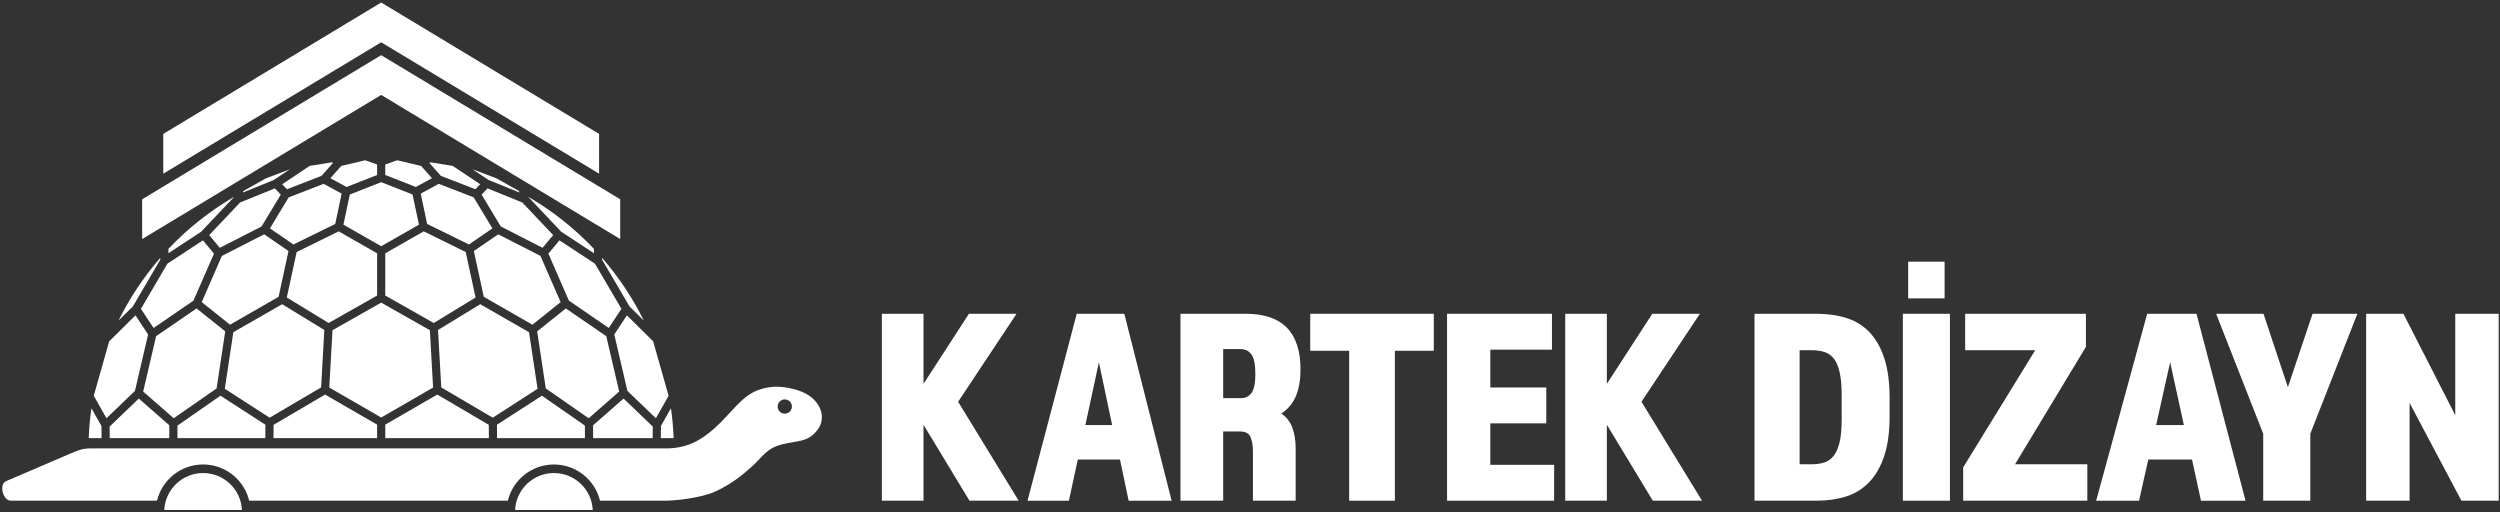 <?xml version="1.0" encoding="UTF-8"?>
<!DOCTYPE svg PUBLIC "-//W3C//DTD SVG 1.1//EN" "http://www.w3.org/Graphics/SVG/1.1/DTD/svg11.dtd">
<!-- Creator: CorelDRAW 2019 (64-Bit) -->
<svg xmlns="http://www.w3.org/2000/svg" xml:space="preserve" width="2000px" height="410px" version="1.1" style="shape-rendering:geometricPrecision; text-rendering:geometricPrecision; image-rendering:optimizeQuality; fill-rule:evenodd; clip-rule:evenodd"
viewBox="0 0 2000 410"
 xmlns:xlink="http://www.w3.org/1999/xlink"
 xmlns:xodm="http://www.corel.com/coreldraw/odm/2003">
 <rect x="0" y="0" width="2000" height="410" fill="#333333" stroke="none"/>
 <defs>
  <style type="text/css">
   <![CDATA[
    .fil1 {fill:white}
    .fil0 {fill:white;fill-rule:nonzero}
   ]]>
  </style>
 </defs>
 <g id="Layer_x0020_1">
  <g id="_1739106019296">
   <polygon class="fil0" points="1285.49,251.02 1252.18,251.02 1252.18,400.56 1285.49,400.56 1285.49,339.81 1322.26,400.56 1361.62,400.56 1313.18,321.42 1359.9,251.02 1321.83,251.02 1285.49,307.07 "/>
   <polygon class="fil0" points="1157.65,251.02 1157.65,400.56 1243.3,400.56 1243.3,371.86 1192.26,371.86 1192.26,338.68 1237.03,338.68 1237.03,309.99 1192.26,309.99 1192.26,279.72 1241.57,279.72 1241.57,251.02 "/>
   <polygon class="fil0" points="1079.34,280.62 1079.34,400.56 1115.89,400.56 1115.89,280.62 1147.04,280.62 1147.04,251.02 1048.19,251.02 1048.19,280.62 "/>
   <path class="fil0" d="M993.04 318.51l-14.49 0 0 -39.24 13.85 0c3.74,0 6.66,1.42 8.76,4.26 2.08,2.84 3.13,8.07 3.13,15.69 0,7.18 -1.01,12.19 -3.03,15.03 -2.01,2.83 -4.76,4.26 -8.22,4.26zm-48.66 -67.49l0 149.54 34.17 0 0 -55.38 13.41 0c4.47,0 7.32,1.57 8.55,4.71 1.22,3.14 1.84,6.73 1.84,10.76l0 39.91 34.17 0 0 -42.37c0,-5.83 -0.87,-11.14 -2.6,-15.92 -1.73,-4.78 -4.68,-8.59 -8.87,-11.43 5.49,-3.59 9.41,-8.34 11.79,-14.24 2.38,-5.9 3.57,-12.89 3.57,-20.96 0,-29.75 -14.56,-44.62 -43.69,-44.62l-52.34 0z"/>
   <path class="fil0" d="M889.72 340.03l-21.42 0 10.82 -50.22 10.6 50.22zm-28.33 -89.01l-39.37 149.54 33.09 0 7.14 -32.95 33.74 0 6.92 32.95 34.39 0 -37.85 -149.54 -38.06 0z"/>
   <polygon class="fil0" points="738.81,251.02 705.5,251.02 705.5,400.56 738.81,400.56 738.81,339.81 775.58,400.56 814.94,400.56 766.5,321.42 813.22,251.02 775.15,251.02 738.81,307.07 "/>
  </g>
  <g id="_1739106107040">
   <polygon class="fil0" points="1892.91,251.03 1892.91,400.56 1927.66,400.56 1927.66,322.32 1969.14,400.56 1998.95,400.56 1998.95,251.03 1964.21,251.03 1964.21,332.18 1922.73,251.03 "/>
   <polygon class="fil0" points="1810.57,346.98 1810.57,400.56 1848.24,400.56 1848.24,346.98 1885.9,251.03 1850.03,251.03 1830.3,309.76 1810.8,251.03 1772.91,251.03 "/>
   <path class="fil0" d="M1747.11 340.03l-22.2 0 11.21 -50.22 10.99 50.22zm-29.37 -89l-40.8 149.53 34.3 0 7.4 -32.95 34.97 0 7.17 32.95 35.65 0 -39.23 -149.53 -39.46 0z"/>
   <polygon class="fil0" points="1570.55,373.88 1570.55,400.56 1669.87,400.56 1669.87,371.42 1612.02,371.42 1668.74,277.48 1668.74,251.03 1572.12,251.03 1572.12,280.17 1628.17,280.17 "/>
   <path class="fil0" d="M1522.28 251.03l0 149.53 37.66 0 0 -149.53 -37.66 0zm4.26 -41.7l0 29.37 29.14 0 0 -29.37 -29.14 0z"/>
   <path class="fil0" d="M1439.7 371.42l0 -91.25 9.64 0c3.89,0 7.33,0.49 10.32,1.46 2.99,0.97 5.49,2.76 7.51,5.38 2.01,2.61 3.55,6.28 4.59,10.98 1.05,4.71 1.57,10.8 1.57,18.28l0 19.28c0,7.62 -0.56,13.75 -1.68,18.38 -1.12,4.63 -2.73,8.26 -4.82,10.87 -2.09,2.62 -4.63,4.38 -7.62,5.27 -2.99,0.9 -6.43,1.35 -10.32,1.35l-9.19 0zm-36.09 29.14l49.77 0c8.52,0 16.33,-1.12 23.43,-3.36 7.1,-2.24 13.22,-6.02 18.38,-11.32 5.16,-5.31 9.19,-12.26 12.11,-20.85 2.91,-8.6 4.37,-19.17 4.37,-31.73l0 -15.02c0,-12.55 -1.42,-23.13 -4.26,-31.72 -2.84,-8.59 -6.8,-15.54 -11.88,-20.85 -5.09,-5.31 -11.21,-9.08 -18.39,-11.32 -7.17,-2.24 -15.09,-3.36 -23.76,-3.36l-49.77 0 0 149.53z"/>
  </g>
  <g id="_1739074378592">
   <g>
    <path class="fil1" d="M638.58 312.34c-10.95,-3.49 -21.36,-4.26 -32.08,-0.29 -13.38,4.95 -21.26,18.17 -34.22,29.97 -11.86,10.79 -23.33,16.71 -39.5,16.71l-71.08 0c-136.87,0 -181.4,0 -318.04,0l-71.19 0c-6.33,0 -9.79,1.4 -15.62,3.9l-52.02 22.31c-5.83,2.5 -2.53,15.62 3.91,15.62l116.86 0c4.04,-16.7 19.1,-28.98 36.88,-28.98 17.78,0 32.84,12.28 36.88,28.98l206.9 0c4.04,-16.69 19.09,-28.97 36.87,-28.97 17.79,0 32.84,12.28 36.88,28.97l52.08 0c8.14,0 29.22,-2.13 40.81,-7.64 12.36,-5.87 20.36,-12.29 28.59,-19.64 8.23,-7.35 11.35,-14.35 23.39,-17.57 12.99,-3.48 21.77,-1.38 29.65,-12.55 7.13,-10.12 1.25,-25.35 -15.95,-30.82zm-10.76 7.18c-3.15,0 -5.71,2.56 -5.71,5.71 0,3.15 2.56,5.71 5.71,5.71 3.15,0 5.71,-2.56 5.71,-5.71 0,-3.15 -2.56,-5.71 -5.71,-5.71z"/>
    <path class="fil1" d="M162.48 378.43c-16.66,0 -30.26,13.1 -31.07,29.56l62.13 0c-0.8,-16.46 -14.4,-29.56 -31.06,-29.56z"/>
    <path class="fil1" d="M443.14 378.43c-16.66,0 -30.26,13.1 -31.07,29.56l62.13 0c-0.81,-16.46 -14.41,-29.56 -31.06,-29.56z"/>
    <g>
     <path class="fil1" d="M422.75 157.52l0.04 0.19 26.23 27.7 26.12 17.17 0 -3.48c-15.38,-16.28 -33.05,-30.3 -52.39,-41.58z"/>
     <path class="fil1" d="M481.68 206.3l0 1.45 21.92 37.39 11.47 11.34c-8.92,-18.08 -20.15,-34.95 -33.39,-50.18z"/>
     <path class="fil1" d="M134.75 199.1l0 3.48 26.12 -17.17 26.24 -27.7 0.03 -0.19c-19.33,11.28 -37,25.3 -52.39,41.58z"/>
     <path class="fil1" d="M94.82 256.48l11.47 -11.34 21.93 -37.39 -0.01 -1.45c-13.24,15.23 -24.47,32.1 -33.39,50.18z"/>
     <path class="fil1" d="M536.75 326.59l-8 14.16 -0.11 9.77 10.29 0c-0.32,-8 -1.04,-16 -2.18,-23.93zm-14.65 23.93l0.1 -9.27 -23.33 -22.41 -24.41 21.38 0.03 10.3 47.61 0zm-54.15 0l-0.04 -10.06 -34.38 -23.9 -35.96 23.21 0.07 10.75 70.31 0zm-76.85 0l-0.07 -10.65 -41.2 -24.22 -41.61 24.04 0 10.83 82.88 0zm-89.42 0l0 -10.83 -41.62 -24.04 -41.19 24.22 -0.07 10.65 82.88 0zm-89.43 0l0.07 -10.75 -35.96 -23.21 -34.38 23.9 -0.04 10.06 70.31 0zm-76.85 0l0.04 -10.3 -24.42 -21.38 -23.32 22.41 0.09 9.27 47.61 0zm-54.15 0l-0.1 -9.77 -8.01 -14.16c-1.14,7.93 -1.86,15.92 -2.18,23.93l10.29 0z"/>
     <polygon class="fil1" points="384.19,243.37 350.43,263.98 353.01,309.93 394.21,334.15 430.05,311.02 423.21,265.76 "/>
     <polygon class="fil1" points="452.65,246.75 429.73,265.09 436.63,310.74 470.95,334.6 495.34,313.24 485.01,268.94 "/>
     <polygon class="fil1" points="501.53,252.29 491.42,267.59 501.94,312.72 524.71,334.6 534.88,316.62 522.53,273.06 "/>
     <polygon class="fil1" points="338.96,185.09 308.22,202.63 308.22,236.43 347,258.41 380.45,237.99 372.57,201.6 "/>
     <polygon class="fil1" points="398.56,187.45 379.09,200.82 387.03,237.45 425.91,259.77 448.5,241.7 432.37,204.74 "/>
     <polygon class="fil1" points="447.55,192.27 438.71,202.9 455.12,240.51 487.01,262.38 497.14,247.06 475.97,210.95 "/>
     <polygon class="fil1" points="351,147.06 336.58,154.9 341.71,179.16 375.16,195.58 393.92,182.7 378.96,157.9 "/>
     <polygon class="fil1" points="390.03,150.7 385.28,155.7 400.63,181.16 434.06,198.26 442.53,188.07 417.85,162.01 "/>
     <polygon class="fil1" points="317.72,128.21 308.22,131.63 308.22,139.99 332.65,149.59 345.59,142.55 336.87,132.75 "/>
     <polygon class="fil1" points="344.33,129.84 343.53,130.39 352.69,140.69 380.33,151.41 384.15,147.39 362.19,132.73 "/>
     <polygon class="fil1" points="378.02,135.43 390.74,143.93 415.45,153.97 415.24,152.83 397.19,142.68 "/>
     <polygon class="fil1" points="225.71,243.37 186.68,265.76 179.84,311.02 215.69,334.15 256.88,309.93 259.46,263.98 "/>
     <polygon class="fil1" points="157.25,246.75 124.88,268.94 114.55,313.24 138.95,334.6 173.27,310.74 180.17,265.09 "/>
     <polygon class="fil1" points="108.37,252.29 87.36,273.06 75.02,316.62 85.18,334.6 107.95,312.72 118.48,267.59 "/>
     <polygon class="fil1" points="270.94,185.09 237.33,201.6 229.45,237.99 262.9,258.41 301.68,236.43 301.68,202.63 "/>
     <polygon class="fil1" points="211.33,187.45 177.52,204.74 161.39,241.7 183.99,259.77 222.87,237.45 230.8,200.82 "/>
     <polygon class="fil1" points="162.34,192.27 133.92,210.95 112.75,247.06 122.88,262.38 154.77,240.51 171.19,202.9 "/>
     <polygon class="fil1" points="258.89,147.06 230.93,157.9 215.97,182.7 234.74,195.58 268.18,179.16 273.32,154.9 "/>
     <polygon class="fil1" points="219.86,150.7 192.04,162.01 167.36,188.07 175.83,198.26 209.26,181.16 224.61,155.7 "/>
     <polygon class="fil1" points="292.17,128.21 273.02,132.75 264.3,142.55 277.25,149.59 301.68,139.99 301.68,131.63 "/>
     <polygon class="fil1" points="265.57,129.84 247.7,132.73 225.74,147.4 229.56,151.41 257.2,140.69 266.36,130.39 "/>
     <polygon class="fil1" points="231.87,135.44 212.71,142.68 194.65,152.83 194.45,153.97 219.15,143.93 "/>
     <polygon class="fil1" points="304.95,242.1 266,264.17 263.43,310.04 304.95,334.02 346.47,310.04 343.89,264.17 "/>
     <polygon class="fil1" points="304.95,145.73 279.86,155.6 274.75,179.73 304.95,196.97 335.15,179.73 330.03,155.6 "/>
    </g>
   </g>
   <polygon class="fil1" points="113.72,191.24 304.94,75.94 496.16,191.23 496.16,159.42 304.94,44.13 113.72,159.43 "/>
   <polygon class="fil1" points="130.61,138.95 304.94,33.82 479.27,138.93 479.27,107.12 304.94,2.01 130.61,107.13 "/>
  </g>
 </g>
</svg>
